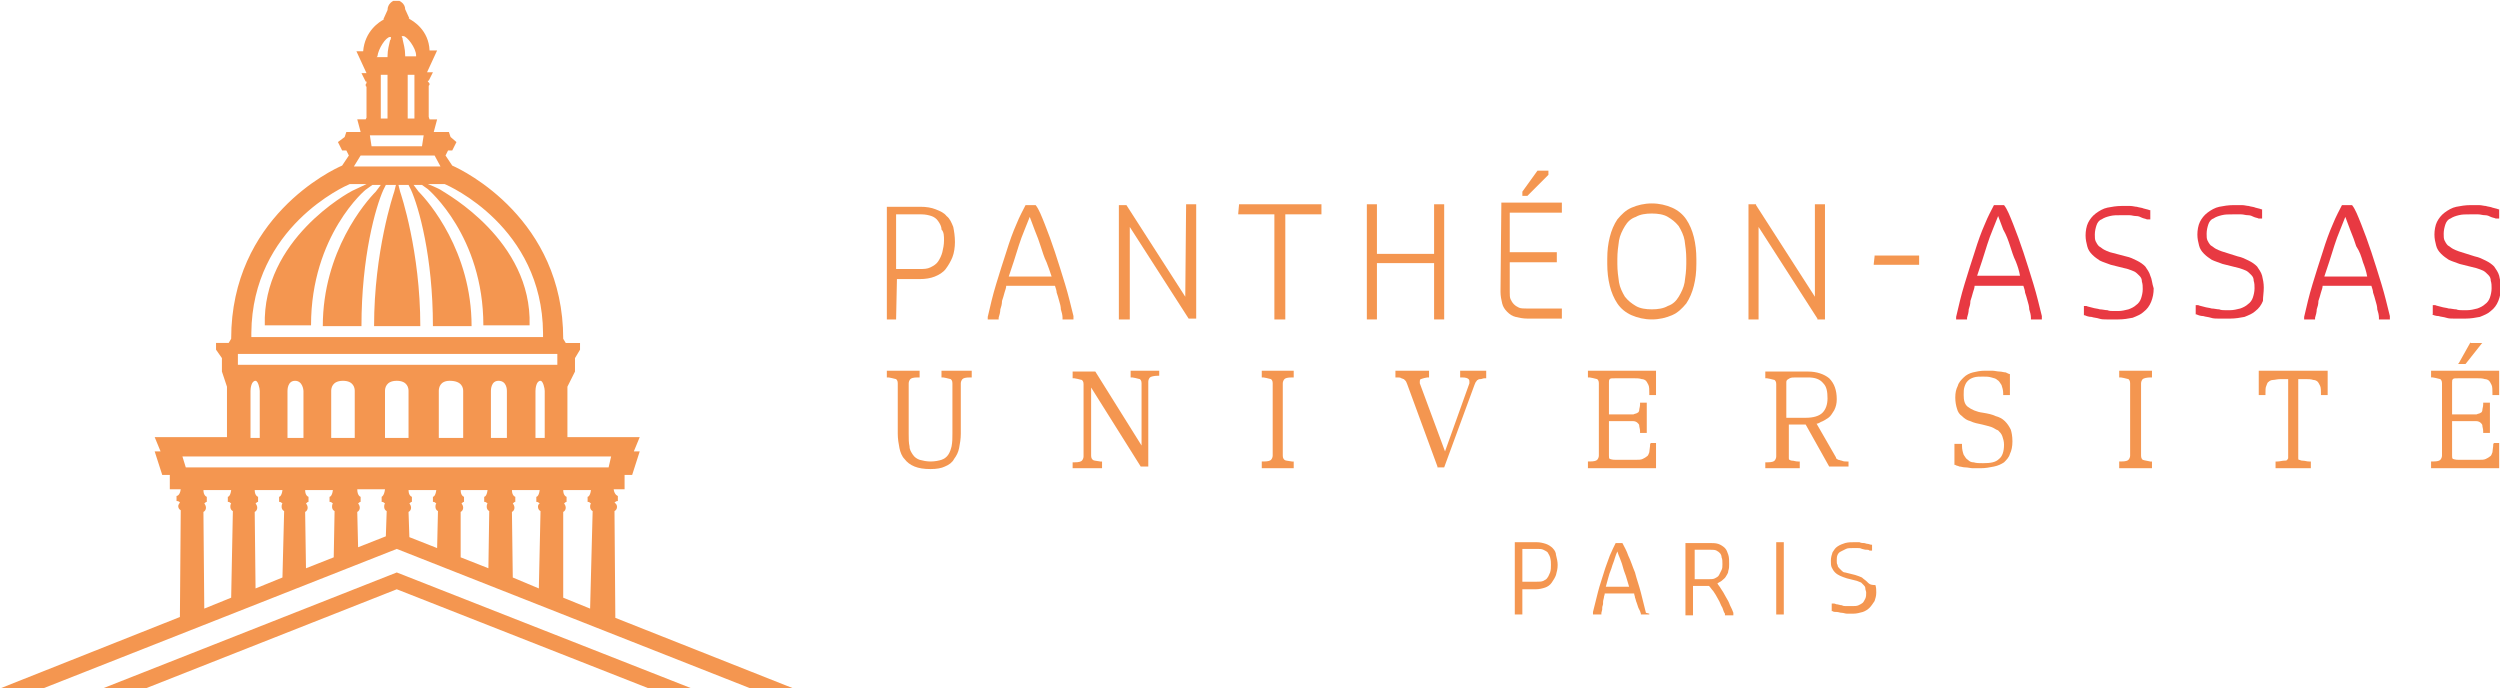 <?xml version="1.0" encoding="utf-8"?>
<!-- Generator: Adobe Illustrator 27.1.0, SVG Export Plug-In . SVG Version: 6.00 Build 0)  -->
<svg version="1.1" id="Calque_1" xmlns="http://www.w3.org/2000/svg" xmlns:xlink="http://www.w3.org/1999/xlink" x="0px" y="0px"
	 viewBox="0 0 297.4 81.9" style="enable-background:new 0 0 297.4 81.9;" xml:space="preserve">
<style type="text/css">
	.st0{fill:#F49650;}
	.st1{fill:#E83942;}
</style>
<path class="st0" d="M106.6,38L106.6,38L106.6,38l0.1-4.8h2.7c0.7,0,1.3-0.1,1.8-0.3c0.5-0.2,1-0.5,1.3-0.9c0.3-0.4,0.6-0.9,0.8-1.4
	c0.2-0.5,0.3-1.2,0.3-1.8c0-0.7-0.1-1.3-0.2-1.8c-0.2-0.5-0.4-1-0.8-1.3c-0.3-0.4-0.8-0.6-1.3-0.8c-0.5-0.2-1.1-0.3-1.8-0.3h-3.9
	h-0.1v0.1v13.5V38h0.1H106.6z M112.3,28.6c0,0.5-0.1,1-0.2,1.4c-0.1,0.4-0.3,0.8-0.5,1.1c-0.2,0.3-0.5,0.5-0.9,0.7
	c-0.4,0.2-0.8,0.2-1.3,0.2h-2.8v-6.5h3c0.5,0,0.9,0.1,1.2,0.2c0.3,0.1,0.6,0.3,0.8,0.6c0.2,0.3,0.4,0.6,0.4,1
	C112.3,27.6,112.3,28.1,112.3,28.6z"/>
<path class="st0" d="M127.7,37.6c-0.3-1.2-0.6-2.5-1-3.8c-0.4-1.3-0.8-2.6-1.2-3.8c-0.4-1.2-0.8-2.3-1.2-3.3c-0.4-1-0.7-1.8-1.1-2.3
	l0,0l0,0h0h-1.2h0l0,0l0,0c-0.3,0.6-0.7,1.3-1.1,2.3c-0.4,0.9-0.8,2-1.2,3.3c-0.4,1.2-0.8,2.5-1.2,3.8c-0.4,1.3-0.7,2.6-1,3.9l0,0.2
	V38h0.1h1.1h0.1l0-0.1l0-0.1c0.1-0.3,0.2-0.7,0.2-1c0.1-0.3,0.2-0.6,0.2-1c0.1-0.3,0.2-0.6,0.3-1c0.1-0.3,0.2-0.6,0.2-0.8h5.8
	c0.1,0.3,0.2,0.6,0.2,0.8c0.1,0.3,0.2,0.6,0.3,1c0.1,0.3,0.2,0.7,0.2,1c0.1,0.3,0.2,0.7,0.2,1l0,0.1l0,0.1h0.1h1.1h0.1l0-0.1
	L127.7,37.6z M125.1,32.9H120c0.2-0.6,0.4-1.2,0.6-1.8c0.2-0.6,0.4-1.3,0.6-1.9c0.2-0.6,0.4-1.2,0.7-1.9c0.2-0.5,0.4-1,0.6-1.5
	c0.2,0.5,0.4,1.1,0.6,1.6c0.3,0.7,0.5,1.3,0.7,1.9c0.2,0.6,0.4,1.3,0.7,1.9C124.7,31.7,124.9,32.3,125.1,32.9z"/>
<path class="st0" d="M141.1,24.3L141.1,24.3L141.1,24.3l-0.1,11l-7-10.9l0,0l0,0h0h-0.8h-0.1v0.1v13.5V38h0.1h1.1h0.1v-0.1V27
	l7,10.9l0,0l0,0h0h0.8h0.1v-0.1V24.4v-0.1h-0.1H141.1z"/>
<path class="st0" d="M147.4,24.3L147.4,24.3L147.4,24.3l-0.1,1.1v0.1h0.1h4.2v12.4V38h0.1h1.1h0.1v-0.1V25.5h4.2h0.1v-0.1v-1v-0.1
	h-0.1H147.4z"/>
<polygon class="st0" points="170.6,37.9 170.6,38 170.6,38 171.7,38 171.8,38 171.8,37.9 171.8,24.4 171.8,24.3 171.7,24.3 
	170.6,24.3 170.6,24.3 170.6,24.4 170.6,30.2 163.8,30.2 163.8,24.4 163.8,24.3 163.8,24.3 162.7,24.3 162.6,24.3 162.6,24.4 
	162.6,37.9 162.6,38 162.7,38 163.8,38 163.8,38 163.8,37.9 163.8,31.3 170.6,31.3 "/>
<path class="st0" d="M178.6,24.3L178.6,24.3L178.6,24.3l-0.1,10.4c0,0.5,0.1,1,0.2,1.4c0.1,0.4,0.3,0.7,0.6,1c0.3,0.3,0.6,0.5,1,0.6
	c0.4,0.1,0.9,0.2,1.4,0.2h4h0.1v-0.1v-1v-0.1h-0.1h-4.1c-0.3,0-0.7,0-0.9-0.1c-0.2-0.1-0.4-0.2-0.6-0.4c-0.2-0.2-0.3-0.4-0.4-0.6
	c-0.1-0.2-0.1-0.5-0.1-0.9v-3.5h5.5h0.1v-0.1v-1v-0.1h-0.1h-5.5v-4.7h6.1h0.1v-0.1v-1v-0.1h-0.1H178.6z"/>
<path class="st0" d="M181.7,23.3L181.7,23.3L181.7,23.3l2.5-2.5l0,0l0,0v0v-0.4v-0.1h-0.1h-1.2h0l0,0l-1.8,2.5l0,0l0,0v0v0.4v0.1
	h0.1H181.7z M184.1,20.7l-2.4,2.5L184.1,20.7L184.1,20.7L184.1,20.7z"/>
<path class="st0" d="M201.8,31.4v-0.6c0-0.9-0.1-1.8-0.3-2.6c-0.2-0.8-0.5-1.5-0.9-2.1c-0.4-0.6-1-1.1-1.7-1.4
	c-0.7-0.3-1.5-0.5-2.4-0.5c-0.9,0-1.7,0.2-2.4,0.5c-0.7,0.3-1.2,0.8-1.7,1.4c-0.4,0.6-0.7,1.3-0.9,2.1c-0.2,0.8-0.3,1.6-0.3,2.6v0.6
	c0,0.9,0.1,1.8,0.3,2.6c0.2,0.8,0.5,1.5,0.9,2.1c0.4,0.6,1,1.1,1.7,1.4c0.7,0.3,1.5,0.5,2.4,0.5c0.9,0,1.7-0.2,2.4-0.5
	c0.7-0.3,1.2-0.8,1.7-1.4c0.4-0.6,0.7-1.3,0.9-2.1C201.7,33.2,201.8,32.4,201.8,31.4z M200.6,31.4c0,0.8-0.1,1.5-0.2,2.2
	c-0.1,0.6-0.4,1.2-0.7,1.7c-0.3,0.5-0.7,0.9-1.3,1.1c-0.5,0.3-1.2,0.4-1.9,0.4c-0.7,0-1.4-0.1-1.9-0.4c-0.5-0.3-0.9-0.6-1.3-1.1
	c-0.3-0.5-0.6-1.1-0.7-1.7c-0.1-0.7-0.2-1.4-0.2-2.2v-0.6c0-0.8,0.1-1.5,0.2-2.2c0.1-0.6,0.4-1.2,0.7-1.7c0.3-0.5,0.7-0.9,1.3-1.1
	c0.5-0.3,1.2-0.4,1.9-0.4c0.7,0,1.4,0.1,1.9,0.4c0.5,0.3,0.9,0.6,1.3,1.1c0.3,0.5,0.6,1.1,0.7,1.7c0.1,0.7,0.2,1.4,0.2,2.2V31.4z"/>
<polygon class="st0" points="216.2,37.9 216.2,38 216.2,38 217.1,38 217.1,38 217.1,37.9 217.1,24.4 217.1,24.3 217.1,24.3 
	216,24.3 215.9,24.3 215.9,24.4 215.9,35.3 208.9,24.4 208.9,24.4 208.9,24.3 208.9,24.3 208,24.3 208,24.3 208,24.4 208,37.9 
	208,38 208,38 209.1,38 209.2,38 209.2,37.9 209.2,27 216.2,37.9 "/>
<path class="st0" d="M223,30.5L223,30.5L223,30.5l-0.1,0.9v0.1h0.1h5.2h0.1v-0.1v-0.9v-0.1h-0.1H223z"/>
<path class="st1" d="M242.9,37.6c-0.3-1.2-0.6-2.5-1-3.8c-0.4-1.3-0.8-2.6-1.2-3.8c-0.4-1.2-0.8-2.3-1.2-3.3c-0.4-1-0.7-1.8-1.1-2.3
	l0,0l0,0h0h-1.2h0l0,0l0,0c-0.3,0.6-0.7,1.3-1.1,2.3c-0.4,0.9-0.8,2-1.2,3.3c-0.4,1.2-0.8,2.5-1.2,3.8c-0.4,1.3-0.7,2.6-1,3.9l0,0.2
	V38h0.1h1.1h0.1l0-0.1l0-0.1c0.1-0.3,0.2-0.7,0.2-1c0.1-0.3,0.2-0.6,0.2-1c0.1-0.3,0.2-0.6,0.3-1c0.1-0.3,0.2-0.6,0.2-0.8h5.8
	c0.1,0.3,0.2,0.6,0.2,0.8c0.1,0.3,0.2,0.6,0.3,1c0.1,0.3,0.2,0.7,0.2,1c0.1,0.3,0.2,0.7,0.2,1l0,0.1l0,0.1h0.1h1.1h0.1l0-0.1
	L242.9,37.6z M239.1,29.2c0.2,0.6,0.4,1.3,0.7,1.9c0.2,0.5,0.4,1.1,0.5,1.7h-5.1c0.2-0.6,0.4-1.2,0.6-1.8c0.2-0.6,0.4-1.3,0.6-1.9
	c0.2-0.6,0.4-1.2,0.7-1.9c0.2-0.5,0.4-1,0.6-1.5c0.2,0.5,0.4,1.1,0.6,1.6C238.7,28,238.9,28.6,239.1,29.2z"/>
<path class="st1" d="M255.8,32.8c-0.1-0.4-0.4-0.8-0.6-1.1c-0.3-0.3-0.6-0.5-1-0.7c-0.4-0.2-0.8-0.4-1.3-0.5L251,30
	c-0.3-0.1-0.5-0.2-0.7-0.3c-0.2-0.1-0.4-0.3-0.6-0.4c-0.2-0.2-0.3-0.4-0.4-0.6c-0.1-0.2-0.1-0.5-0.1-0.8c0-0.4,0.1-0.8,0.2-1.1
	c0.1-0.3,0.3-0.6,0.6-0.7c0.3-0.2,0.6-0.3,1-0.4c0.4-0.1,0.8-0.1,1.3-0.1h0.3c0.2,0,0.4,0,0.7,0c0.3,0,0.5,0.1,0.8,0.1
	c0.3,0,0.5,0.1,0.7,0.2c0.2,0.1,0.4,0.1,0.6,0.2l0.3,0l0.1,0v-0.1v-1v0l0,0l-0.1,0c-0.2-0.1-0.4-0.1-0.7-0.2
	c-0.2-0.1-0.5-0.1-0.8-0.2c-0.2,0-0.5-0.1-0.8-0.1c-0.3,0-0.5,0-0.8,0h-0.2c-0.6,0-1.2,0.1-1.7,0.2c-0.5,0.1-1,0.4-1.4,0.7
	c-0.4,0.3-0.7,0.7-0.9,1.1c-0.2,0.4-0.3,1-0.3,1.5c0,0.5,0.1,0.9,0.2,1.3c0.1,0.4,0.3,0.7,0.6,1c0.3,0.3,0.6,0.5,0.9,0.7
	c0.4,0.2,0.8,0.3,1.3,0.5l2,0.5c0.3,0.1,0.6,0.2,0.8,0.3c0.2,0.1,0.4,0.3,0.6,0.5c0.2,0.2,0.3,0.4,0.3,0.7c0.1,0.3,0.1,0.6,0.1,0.9
	c0,0.4-0.1,0.8-0.2,1.1c-0.1,0.3-0.3,0.6-0.6,0.8c-0.2,0.2-0.6,0.4-0.9,0.5c-0.4,0.1-0.8,0.2-1.2,0.2h-0.6c-0.2,0-0.5,0-0.7-0.1
	c-0.3,0-0.6-0.1-0.9-0.1c-0.3-0.1-0.6-0.1-0.9-0.2c-0.3-0.1-0.5-0.1-0.7-0.2l0,0l0,0l-0.2,0l-0.1,0v0.1v1v0l0,0l0.1,0
	c0.2,0.1,0.5,0.2,0.8,0.2c0.3,0.1,0.6,0.1,0.9,0.2c0.3,0.1,0.6,0.1,0.9,0.1c0.3,0,0.5,0,0.8,0h0.6c0.6,0,1.2-0.1,1.7-0.2
	c0.5-0.2,1-0.4,1.3-0.7c0.4-0.3,0.7-0.7,0.9-1.2c0.2-0.5,0.3-1,0.3-1.6C256,33.7,256,33.2,255.8,32.8z"/>
<path class="st1" d="M269.3,34.2c0-0.5-0.1-1-0.2-1.4c-0.1-0.4-0.4-0.8-0.6-1.1c-0.3-0.3-0.6-0.5-1-0.7c-0.4-0.2-0.8-0.4-1.3-0.5
	l-1.9-0.6c-0.3-0.1-0.5-0.2-0.7-0.3c-0.2-0.1-0.4-0.3-0.6-0.4c-0.2-0.2-0.3-0.4-0.4-0.6c-0.1-0.2-0.1-0.5-0.1-0.8
	c0-0.4,0.1-0.8,0.2-1.1c0.1-0.3,0.3-0.6,0.6-0.7c0.3-0.2,0.6-0.3,1-0.4c0.4-0.1,0.8-0.1,1.3-0.1h0.3c0.2,0,0.4,0,0.7,0
	c0.3,0,0.5,0.1,0.8,0.1c0.3,0,0.5,0.1,0.7,0.2c0.2,0.1,0.4,0.1,0.6,0.2l0.3,0l0.1,0v-0.1v-1v0l0,0l-0.1,0c-0.2-0.1-0.4-0.1-0.7-0.2
	c-0.2-0.1-0.5-0.1-0.8-0.2c-0.2,0-0.5-0.1-0.8-0.1c-0.3,0-0.5,0-0.8,0h-0.2c-0.6,0-1.2,0.1-1.7,0.2c-0.5,0.1-1,0.4-1.4,0.7
	c-0.4,0.3-0.7,0.7-0.9,1.1c-0.2,0.4-0.3,1-0.3,1.5c0,0.5,0.1,0.9,0.2,1.3c0.1,0.4,0.3,0.7,0.6,1c0.3,0.3,0.6,0.5,0.9,0.7
	c0.4,0.2,0.8,0.3,1.3,0.5l2,0.5c0.3,0.1,0.6,0.2,0.8,0.3c0.2,0.1,0.4,0.3,0.6,0.5c0.2,0.2,0.3,0.4,0.3,0.7c0.1,0.3,0.1,0.6,0.1,0.9
	c0,0.4-0.1,0.8-0.2,1.1c-0.1,0.3-0.3,0.6-0.6,0.8c-0.2,0.2-0.6,0.4-0.9,0.5c-0.4,0.1-0.8,0.2-1.2,0.2h-0.6c-0.2,0-0.5,0-0.7-0.1
	c-0.3,0-0.6-0.1-0.9-0.1c-0.3-0.1-0.6-0.1-0.9-0.2c-0.3-0.1-0.5-0.1-0.7-0.2l0,0l0,0l-0.2,0l-0.1,0v0.1v1v0l0,0l0.1,0
	c0.2,0.1,0.5,0.2,0.8,0.2c0.3,0.1,0.6,0.1,0.9,0.2c0.3,0.1,0.6,0.1,0.9,0.1c0.3,0,0.5,0,0.8,0h0.6c0.6,0,1.2-0.1,1.7-0.2
	c0.5-0.2,1-0.4,1.3-0.7c0.4-0.3,0.7-0.7,0.9-1.2C269.2,35.3,269.3,34.8,269.3,34.2z"/>
<path class="st1" d="M284.3,37.6c-0.3-1.2-0.6-2.5-1-3.8c-0.4-1.3-0.8-2.6-1.2-3.8c-0.4-1.2-0.8-2.3-1.2-3.3c-0.4-1-0.7-1.8-1.1-2.3
	l0,0l0,0h0h-1.2h0l0,0l0,0c-0.3,0.6-0.7,1.3-1.1,2.3c-0.4,0.9-0.8,2-1.2,3.3c-0.4,1.2-0.8,2.5-1.2,3.8c-0.4,1.3-0.7,2.6-1,3.9l0,0.2
	V38h0.1h1.1h0.1l0-0.1l0-0.1c0.1-0.3,0.2-0.7,0.2-1c0.1-0.3,0.2-0.6,0.2-1c0.1-0.3,0.2-0.6,0.3-1c0.1-0.3,0.2-0.6,0.2-0.8h5.8
	c0.1,0.3,0.2,0.6,0.2,0.8c0.1,0.3,0.2,0.6,0.3,1c0.1,0.3,0.2,0.7,0.2,1c0.1,0.3,0.2,0.7,0.2,1l0,0.1l0,0.1h0.1h1.1h0.1l0-0.1
	L284.3,37.6z M281.1,31.2c0.2,0.5,0.4,1.1,0.5,1.7h-5.1c0.2-0.6,0.4-1.2,0.6-1.8c0.2-0.6,0.4-1.3,0.6-1.9c0.2-0.6,0.4-1.2,0.7-1.9
	c0.2-0.5,0.4-1,0.6-1.5c0.2,0.5,0.4,1.1,0.6,1.6c0.3,0.7,0.5,1.3,0.7,1.9C280.7,29.9,280.9,30.5,281.1,31.2z M275.2,37.9L275.2,37.9
	L275.2,37.9L275.2,37.9z"/>
<path class="st1" d="M289.3,37.4c0.2,0.1,0.5,0.2,0.8,0.2c0.3,0.1,0.6,0.1,0.9,0.2c0.3,0.1,0.6,0.1,0.9,0.1c0.3,0,0.5,0,0.8,0h0.6
	c0.6,0,1.2-0.1,1.7-0.2c0.5-0.2,1-0.4,1.3-0.7c0.4-0.3,0.7-0.7,0.9-1.2c0.2-0.5,0.3-1,0.3-1.6c0-0.5-0.1-1-0.2-1.4
	c-0.1-0.4-0.4-0.8-0.6-1.1c-0.3-0.3-0.6-0.5-1-0.7c-0.4-0.2-0.8-0.4-1.3-0.5l-1.9-0.6c-0.3-0.1-0.5-0.2-0.7-0.3
	c-0.2-0.1-0.4-0.3-0.6-0.4c-0.2-0.2-0.3-0.4-0.4-0.6c-0.1-0.2-0.1-0.5-0.1-0.8c0-0.4,0.1-0.8,0.2-1.1c0.1-0.3,0.3-0.6,0.6-0.7
	c0.3-0.2,0.6-0.3,1-0.4c0.4-0.1,0.8-0.1,1.3-0.1h0.3c0.2,0,0.4,0,0.7,0c0.3,0,0.5,0.1,0.8,0.1c0.3,0,0.5,0.1,0.7,0.2
	c0.2,0.1,0.4,0.1,0.6,0.2l0.3,0l0.1,0v-0.1v-1v0l0,0l-0.1,0c-0.2-0.1-0.4-0.1-0.7-0.2c-0.2-0.1-0.5-0.1-0.8-0.2
	c-0.2,0-0.5-0.1-0.8-0.1c-0.3,0-0.5,0-0.8,0h-0.2c-0.6,0-1.2,0.1-1.7,0.2c-0.5,0.1-1,0.4-1.4,0.7c-0.4,0.3-0.7,0.7-0.9,1.1
	c-0.2,0.4-0.3,1-0.3,1.5c0,0.5,0.1,0.9,0.2,1.3c0.1,0.4,0.3,0.7,0.6,1c0.3,0.3,0.6,0.5,0.9,0.7c0.4,0.2,0.8,0.3,1.3,0.5l2,0.5
	c0.3,0.1,0.6,0.2,0.8,0.3c0.2,0.1,0.4,0.3,0.6,0.5c0.2,0.2,0.3,0.4,0.3,0.7c0.1,0.3,0.1,0.6,0.1,0.9c0,0.4-0.1,0.8-0.2,1.1
	c-0.1,0.3-0.3,0.6-0.6,0.8c-0.2,0.2-0.6,0.4-0.9,0.5c-0.4,0.1-0.8,0.2-1.2,0.2h-0.6c-0.2,0-0.5,0-0.7-0.1c-0.3,0-0.6-0.1-0.9-0.1
	c-0.3-0.1-0.6-0.1-0.9-0.2c-0.3-0.1-0.5-0.1-0.7-0.2l0,0l0,0l-0.2,0l-0.1,0v0.1v1v0L289.3,37.4L289.3,37.4z"/>
<path class="st0" d="M184.7,65.2c-0.2-0.2-0.5-0.4-0.8-0.5c-0.3-0.1-0.7-0.2-1.1-0.2h-2.5h-0.1v0.1v8.4v0.1h0.1h0.7h0.1v-0.1v-2.9
	h1.6c0.4,0,0.8-0.1,1.1-0.2c0.3-0.1,0.6-0.3,0.8-0.6c0.2-0.3,0.4-0.6,0.5-0.9c0.1-0.4,0.2-0.7,0.2-1.2c0-0.4-0.1-0.8-0.2-1.2
	C185.1,65.8,185,65.5,184.7,65.2z M184.5,67.2c0,0.3,0,0.6-0.1,0.9c-0.1,0.2-0.2,0.5-0.3,0.6c-0.1,0.2-0.3,0.3-0.5,0.4
	c-0.2,0.1-0.5,0.1-0.8,0.1h-1.7v-3.9h1.8c0.3,0,0.5,0,0.7,0.1c0.2,0.1,0.4,0.2,0.5,0.3c0.1,0.2,0.2,0.3,0.3,0.6
	C184.5,66.7,184.5,66.9,184.5,67.2z"/>
<path class="st0" d="M195.8,72.9c-0.2-0.8-0.4-1.6-0.6-2.4c-0.2-0.8-0.5-1.6-0.7-2.4c-0.3-0.7-0.5-1.4-0.8-2
	c-0.2-0.6-0.5-1.1-0.7-1.5l0,0l0,0h0h-0.8h0l0,0l0,0c-0.2,0.4-0.4,0.8-0.7,1.5c-0.2,0.6-0.5,1.3-0.7,2c-0.2,0.7-0.5,1.5-0.7,2.3
	c-0.2,0.8-0.4,1.6-0.6,2.4l0,0.2v0.1h0.1h0.8h0.1l0-0.1l0-0.1l0.1-0.4l0-0.2c0-0.2,0.1-0.3,0.1-0.5l0-0.1l0-0.1
	c0-0.2,0.1-0.4,0.1-0.5c0-0.2,0.1-0.3,0.1-0.5h3.5c0,0.2,0.1,0.3,0.1,0.5c0.1,0.2,0.1,0.4,0.2,0.6l0.2,0.6l0.1,0.2l0.1,0.2l0.1,0.3
	l0,0.1h0.1h0.8h0.1l0-0.1L195.8,72.9z M191,69.9c0.1-0.4,0.2-0.7,0.3-1.1c0.1-0.4,0.2-0.7,0.4-1.2c0.1-0.4,0.3-0.8,0.4-1.2
	c0.1-0.3,0.2-0.6,0.3-0.8c0.1,0.3,0.2,0.6,0.3,0.8c0.2,0.5,0.3,0.8,0.4,1.2c0.1,0.4,0.3,0.8,0.4,1.2c0.1,0.3,0.2,0.7,0.3,1H191z"/>
<path class="st0" d="M205.8,72c-0.1-0.3-0.3-0.7-0.5-1c-0.2-0.4-0.4-0.7-0.6-1c-0.1-0.2-0.3-0.4-0.4-0.6c0.2-0.1,0.3-0.2,0.5-0.3
	c0.2-0.2,0.4-0.3,0.5-0.5c0.1-0.2,0.3-0.4,0.3-0.7c0.1-0.3,0.1-0.5,0.1-0.8c0-0.4,0-0.8-0.1-1.1c-0.1-0.3-0.2-0.6-0.4-0.8
	c-0.2-0.2-0.5-0.4-0.8-0.5c-0.3-0.1-0.7-0.1-1.1-0.1h-2.7h-0.1v0.1v8.4v0.1h0.1h0.7h0.1v-0.1v-3.4h1.9c0.2,0.2,0.3,0.4,0.5,0.6
	c0.2,0.3,0.4,0.6,0.6,1c0.2,0.3,0.3,0.7,0.5,1c0.1,0.3,0.2,0.6,0.3,0.7l0,0.1l0,0.1h0.1h0.8h0.1v-0.1v-0.2l0,0
	C206.1,72.6,206,72.4,205.8,72z M204.5,68.4c-0.1,0.2-0.3,0.3-0.5,0.4c-0.2,0.1-0.4,0.1-0.7,0.1h-1.7v-3.5h1.9c0.3,0,0.5,0,0.7,0.1
	c0.2,0.1,0.3,0.2,0.4,0.3c0.1,0.1,0.2,0.3,0.2,0.5c0.1,0.2,0.1,0.5,0.1,0.8c0,0.3,0,0.5-0.1,0.7C204.7,68,204.6,68.2,204.5,68.4z"/>
<polygon class="st0" points="211.4,64.5 211.3,64.5 211.3,64.6 211.3,73.1 211.3,73.1 211.4,73.1 212.1,73.1 212.2,73.1 212.2,73.1 
	212.2,64.6 212.2,64.5 212.1,64.5 "/>
<path class="st0" d="M222.1,69.2c-0.2-0.2-0.4-0.3-0.6-0.5c-0.2-0.1-0.5-0.2-0.8-0.3l-1.2-0.3c-0.2,0-0.3-0.1-0.4-0.2
	c-0.1-0.1-0.2-0.2-0.3-0.3c-0.1-0.1-0.2-0.2-0.2-0.4c-0.1-0.1-0.1-0.3-0.1-0.5c0-0.2,0-0.5,0.1-0.7c0.1-0.2,0.2-0.3,0.4-0.4
	c0.2-0.1,0.4-0.2,0.6-0.3c0.2-0.1,0.5-0.1,0.8-0.1h0.2c0.1,0,0.3,0,0.4,0c0.2,0,0.3,0,0.5,0.1c0.1,0,0.3,0.1,0.5,0.1l0.1,0
	c0.1,0,0.2,0,0.3,0.1l0,0l0,0l0.2,0l0.1,0v-0.1v-0.6v0l0,0l-0.1,0c-0.1,0-0.3-0.1-0.4-0.1c-0.2,0-0.3-0.1-0.5-0.1
	c-0.1,0-0.3,0-0.5-0.1c-0.2,0-0.3,0-0.5,0h-0.1c-0.4,0-0.7,0-1.1,0.1c-0.3,0.1-0.6,0.2-0.9,0.4c-0.3,0.2-0.4,0.4-0.6,0.7
	c-0.1,0.3-0.2,0.6-0.2,1c0,0.3,0,0.6,0.1,0.8c0.1,0.2,0.2,0.4,0.4,0.6c0.2,0.2,0.4,0.3,0.6,0.4c0.2,0.1,0.5,0.2,0.8,0.3l1.2,0.3
	c0.2,0.1,0.3,0.1,0.5,0.2c0.1,0.1,0.2,0.2,0.3,0.3c0.1,0.1,0.2,0.2,0.2,0.4c0,0.2,0.1,0.3,0.1,0.5c0,0.2,0,0.5-0.1,0.7
	c-0.1,0.2-0.2,0.4-0.3,0.5c-0.1,0.1-0.3,0.2-0.5,0.3c-0.2,0.1-0.5,0.1-0.7,0.1h-0.4c-0.1,0-0.3,0-0.4,0c-0.2,0-0.3,0-0.5-0.1
	c-0.2,0-0.4-0.1-0.5-0.1c-0.2,0-0.3-0.1-0.4-0.1l0,0l0,0l-0.2,0l-0.1,0V72v0.7v0l0,0l0.1,0c0.1,0.1,0.3,0.1,0.5,0.1
	c0.2,0,0.4,0.1,0.6,0.1c0.2,0,0.4,0.1,0.6,0.1c0.2,0,0.4,0,0.5,0h0.3c0.4,0,0.7-0.1,1.1-0.2c0.3-0.1,0.6-0.3,0.8-0.5
	c0.2-0.2,0.4-0.5,0.6-0.8c0.1-0.3,0.2-0.6,0.2-1c0-0.3,0-0.6-0.1-0.9C222.4,69.6,222.3,69.4,222.1,69.2z"/>
<path class="st0" d="M115.4,44.1c-0.1,0-0.1,0-0.3,0c-0.1,0-0.3,0-0.4,0l-0.5,0c-0.2,0-0.3,0-0.4,0c-0.1,0-0.3,0-0.4,0l-0.5,0
	c-0.2,0-0.3,0-0.4,0c-0.1,0-0.2,0-0.3,0h-0.1h-0.1v0.1v0.6v0.1l0.1,0l0.1,0c0.6,0.1,0.8,0.2,0.9,0.2c0.1,0.1,0.2,0.2,0.2,0.5v6
	c0,0.5,0,1-0.1,1.5c-0.1,0.4-0.2,0.7-0.4,1c-0.2,0.3-0.5,0.5-0.8,0.6c-0.3,0.1-0.8,0.2-1.3,0.2c-0.5,0-0.9-0.1-1.3-0.2
	c-0.3-0.1-0.6-0.3-0.8-0.6c-0.2-0.3-0.4-0.6-0.4-1c-0.1-0.4-0.1-0.9-0.1-1.5v-6c0-0.2,0.1-0.4,0.2-0.5c0.1-0.1,0.3-0.2,0.9-0.2
	l0.1,0l0.1,0v-0.1v-0.6v-0.1h-0.1h-0.1c-0.1,0-0.2,0-0.3,0c-0.1,0-0.3,0-0.5,0l-0.5,0c-0.2,0-0.3,0-0.4,0c-0.1,0-0.3,0-0.5,0l-0.5,0
	c-0.2,0-0.3,0-0.5,0c-0.1,0-0.2,0-0.3,0h-0.1h-0.1v0.1v0.6v0.1l0.1,0l0.1,0c0.6,0.1,0.8,0.2,0.9,0.2c0.1,0.1,0.2,0.2,0.2,0.5v6
	c0,0.6,0.1,1.2,0.2,1.7c0.1,0.5,0.3,1,0.6,1.3c0.3,0.4,0.7,0.7,1.2,0.9c0.5,0.2,1.1,0.3,1.9,0.3c0.7,0,1.3-0.1,1.7-0.3
	c0.5-0.2,0.9-0.5,1.1-0.9c0.3-0.4,0.5-0.8,0.6-1.3c0.1-0.5,0.2-1.1,0.2-1.7v-6c0-0.2,0.1-0.4,0.2-0.5c0.1-0.1,0.3-0.2,0.9-0.2l0.1,0
	l0.1,0v-0.1v-0.6v-0.1H115.4L115.4,44.1z"/>
<path class="st0" d="M137.9,44.1c-0.1,0-0.2,0-0.3,0c-0.1,0-0.3,0-0.4,0l-0.5,0c-0.2,0-0.3,0-0.4,0c-0.1,0-0.3,0-0.4,0l-0.5,0
	c-0.2,0-0.3,0-0.4,0c-0.1,0-0.2,0-0.3,0h-0.1h-0.1v0.1v0.6v0.1l0.1,0l0.1,0c0.6,0.1,0.8,0.2,0.9,0.2c0.1,0.1,0.2,0.2,0.2,0.5V53
	l-5.5-8.8l0,0l0,0h0h-0.1c0,0-0.1,0-0.2,0l-0.7,0c-0.1,0-0.2,0-0.3,0c-0.1,0-0.2,0-0.3,0l-0.4,0c-0.1,0-0.2,0-0.3,0
	c-0.1,0-0.2,0-0.2,0h-0.1h-0.1v0.1v0.6v0.1l0.1,0l0.1,0c0.6,0.1,0.8,0.2,0.9,0.2c0.1,0.1,0.2,0.2,0.2,0.5v8.6c0,0.2-0.1,0.4-0.2,0.5
	c-0.1,0.1-0.3,0.2-0.9,0.2l-0.1,0l-0.1,0V55v0.6v0.1h0.1h0.1c0,0,0.1,0,0.2,0l0,0l0.1,0l0.1,0c0.1,0,0.1,0,0.2,0l0.5,0
	c0.2,0,0.3,0,0.4,0c0.1,0,0.2,0,0.4,0l0.5,0c0.1,0,0.2,0,0.3,0l0.1,0c0.1,0,0.2,0,0.3,0h0.1h0.1v-0.1V55v-0.1l-0.1,0l-0.1,0
	c-0.6-0.1-0.8-0.1-0.9-0.2c-0.1-0.1-0.2-0.2-0.2-0.5v-8.1l5.9,9.4l0,0l0,0h0h0.8h0.1v-0.1v-10c0-0.2,0.1-0.4,0.2-0.5
	c0.1-0.1,0.5-0.2,0.9-0.2l0.1,0l0.1,0v-0.1v-0.6v-0.1H137.9L137.9,44.1z"/>
<path class="st0" d="M153.9,44.1c-0.1,0-0.2,0-0.3,0c-0.1,0-0.3,0-0.5,0l-0.5,0c-0.2,0-0.3,0-0.5,0c-0.1,0-0.3,0-0.5,0l-0.5,0
	c-0.2,0-0.3,0-0.5,0c-0.1,0-0.2,0-0.3,0h-0.1h-0.1v0.1v0.6v0.1l0.1,0l0.1,0c0.6,0.1,0.8,0.2,0.9,0.2c0.1,0.1,0.2,0.2,0.2,0.5v8.6
	c0,0.2-0.1,0.4-0.2,0.5c-0.1,0.1-0.3,0.2-0.9,0.2l-0.1,0l-0.1,0V55v0.6v0.1h0.1h0.1c0.1,0,0.2,0,0.3,0l0.1,0c0.1,0,0.2,0,0.4,0
	l0.5,0c0.2,0,0.3,0,0.5,0c0.1,0,0.3,0,0.4,0l0.5,0c0.1,0,0.1,0,0.2,0l0.1,0l0.1,0c0.1,0,0.2,0,0.3,0h0.1h0.1v-0.1V55v-0.1l-0.1,0
	l-0.1,0c-0.6-0.1-0.8-0.1-0.9-0.2c-0.1-0.1-0.2-0.2-0.2-0.5v-8.6c0-0.2,0.1-0.4,0.2-0.5c0.1-0.1,0.3-0.2,0.9-0.2l0.1,0l0.1,0v-0.1
	v-0.6v-0.1H153.9L153.9,44.1z"/>
<path class="st0" d="M176.8,44.1c-0.1,0-0.1,0-0.3,0c-0.1,0-0.2,0-0.4,0l-0.4,0c-0.1,0-0.3,0-0.4,0c-0.1,0-0.3,0-0.4,0l-0.4,0
	c-0.1,0-0.3,0-0.4,0c-0.1,0-0.2,0-0.2,0h-0.1h-0.1v0.1v0.6v0.1l0.1,0l0.1,0c0.5,0,0.7,0.1,0.8,0.2c0.1,0.1,0.1,0.2,0.1,0.3
	c0,0.1,0,0.1,0,0.1c0,0,0,0.1,0,0.1l-2.9,8.1l-3-8.1c0,0,0-0.1,0-0.1c0,0,0-0.1,0-0.1c0-0.1,0-0.2,0.1-0.3c0.1,0,0.2-0.1,0.8-0.2
	l0.1,0l0.1,0v-0.1v-0.6v-0.1h-0.1h-0.1c-0.1,0-0.1,0-0.3,0c-0.1,0-0.3,0-0.4,0l-0.5,0c-0.2,0-0.3,0-0.5,0c-0.2,0-0.3,0-0.5,0l-0.5,0
	c-0.2,0-0.3,0-0.4,0c-0.1,0-0.2,0-0.3,0h-0.1H166v0.1v0.6v0.1l0.1,0l0.1,0c0.2,0,0.4,0,0.5,0.1c0.1,0,0.2,0.1,0.3,0.1
	c0.1,0.1,0.1,0.1,0.2,0.2c0.1,0.1,0.1,0.2,0.2,0.4l3.6,9.8l0,0.1l0,0h0h0.8h0l0,0l3.6-9.8c0.1-0.2,0.1-0.3,0.2-0.4
	c0.1-0.1,0.1-0.2,0.2-0.2c0.1-0.1,0.2-0.1,0.3-0.1c0.2,0,0.3-0.1,0.5-0.1l0.1,0l0.1,0v-0.1v-0.6v-0.1H176.8L176.8,44.1z"/>
<path class="st0" d="M196.4,52.7L196.4,52.7L196.4,52.7l-0.1,0.1c0,0.4-0.1,0.8-0.1,1l0,0v0c-0.1,0.2-0.1,0.4-0.3,0.5
	c-0.1,0.1-0.3,0.2-0.5,0.3c-0.2,0.1-0.5,0.1-0.9,0.1h-2.3c-0.5,0-0.6-0.1-0.7-0.1c-0.1-0.1-0.1-0.2-0.1-0.4v-4.1h2
	c0.3,0,0.6,0,0.9,0c0.2,0,0.4,0.1,0.5,0.2c0.1,0.1,0.2,0.2,0.2,0.3c0,0.2,0.1,0.4,0.1,0.7l0,0.1l0,0.1h0.1h0.6h0.1v-0.1v-0.1
	c0,0,0-0.1,0-0.3l0-0.2c0-0.1,0-0.2,0-0.3l0-0.1l0-0.1c0-0.1,0-0.2,0-0.2c0-0.2,0-0.3,0-0.4c0-0.1,0-0.3,0-0.4l0-0.2l0-0.1l0-0.1
	c0-0.1,0-0.2,0-0.3l0-0.2c0-0.1,0-0.2,0-0.3V48v-0.1h-0.1h-0.6h-0.1l0,0.1l0,0.1c0,0.3-0.1,0.5-0.1,0.7c0,0.1-0.1,0.3-0.2,0.3
	c-0.1,0.1-0.3,0.1-0.5,0.2c-0.2,0-0.5,0-0.9,0h-2v-3.8c0-0.2,0-0.3,0.1-0.4c0.1-0.1,0.2-0.1,0.7-0.1h2.2c0.3,0,0.6,0,0.9,0.1
	c0.2,0,0.4,0.1,0.5,0.2c0.1,0.1,0.2,0.3,0.3,0.5c0.1,0.2,0.1,0.6,0.1,1l0,0.1l0,0.1h0.1h0.6h0.1v-0.1v-2.7v-0.1h-0.1h-0.1
	c-0.1,0-0.3,0-0.6,0c-0.3,0-0.6,0-0.9,0l-1,0c-0.4,0-0.7,0-0.9,0c-0.3,0-0.6,0-1.1,0l-1.3,0c-0.4,0-0.8,0-1.2,0c-0.4,0-0.6,0-0.7,0
	H189h-0.1v0.1v0.6v0.1l0.1,0l0.1,0c0.6,0.1,0.8,0.2,0.9,0.2c0.1,0.1,0.2,0.2,0.2,0.5v8.6c0,0.2-0.1,0.4-0.2,0.5
	c-0.1,0.1-0.3,0.2-0.9,0.2l-0.1,0l-0.1,0V55v0.6v0.1h0.1h0.1c0.1,0,0.2,0,0.3,0l0.3,0l0.4,0l0.3,0c0.2,0,0.3,0,0.5,0l1.3,0
	c0.4,0,0.8,0,1.1,0c0.3,0,0.6,0,0.9,0l1,0c0.1,0,0.3,0,0.4,0l0.3,0l0.3,0c0.3,0,0.5,0,0.6,0h0.1h0.1v-0.1v-2.8v-0.1H197H196.4z"/>
<path class="st0" d="M214.8,50.5l2.8,5l0,0l0,0h0h0.1c0,0,0.1,0,0.1,0l0.1,0l0.1,0c0.1,0,0.1,0,0.2,0l0.3,0c0.1,0,0.2,0,0.2,0
	c0.1,0,0.1,0,0.3,0l0.3,0c0,0,0.1,0,0.1,0l0.1,0l0.1,0c0.1,0,0.1,0,0.1,0h0.1h0.1v-0.1V55v-0.1l-0.1,0l-0.1,0c-0.2,0-0.4,0-0.6-0.1
	c-0.1,0-0.3-0.1-0.4-0.1c-0.1,0-0.1-0.1-0.2-0.1c0,0-0.1-0.1-0.1-0.2l-2.3-4c0.2,0,0.3-0.1,0.5-0.2c0.3-0.1,0.6-0.3,0.9-0.5
	c0.3-0.2,0.5-0.6,0.7-0.9c0.2-0.4,0.3-0.8,0.3-1.3c0-1.1-0.3-1.9-0.9-2.5c-0.6-0.5-1.5-0.8-2.5-0.8c-0.2,0-0.4,0-0.6,0
	c-0.3,0-0.6,0-0.9,0l-1,0c-0.3,0-0.6,0-0.9,0c-0.1,0-0.3,0-0.4,0l-0.5,0c-0.2,0-0.3,0-0.5,0c-0.1,0-0.2,0-0.3,0H210H210v0.1v0.6v0.1
	l0.1,0l0.1,0c0.6,0.1,0.8,0.2,0.9,0.2c0.1,0.1,0.2,0.2,0.2,0.5v8.6c0,0.2-0.1,0.4-0.2,0.5c-0.1,0.1-0.3,0.2-0.9,0.2l-0.1,0l-0.1,0
	V55v0.6v0.1h0.1h0.1c0.1,0,0.2,0,0.3,0l0.1,0c0.1,0,0.2,0,0.4,0l0.6,0c0.2,0,0.3,0,0.5,0c0.1,0,0.3,0,0.5,0l0.5,0c0.1,0,0.2,0,0.3,0
	l0.2,0c0.1,0,0.2,0,0.3,0h0.1h0.1v-0.1V55v-0.1l-0.1,0l-0.1,0c-0.3,0-0.5-0.1-0.7-0.1c-0.2,0-0.3-0.1-0.3-0.1
	c-0.1,0-0.1-0.1-0.1-0.2c0-0.1,0-0.2,0-0.3v-3.7H214.8z M212.5,49.7v-4.2c0-0.1,0-0.2,0.1-0.3c0,0,0.1-0.1,0.3-0.2
	c0.2-0.1,0.4-0.1,0.8-0.1c0.3,0,0.8,0,1.4,0c0.8,0,1.4,0.2,1.8,0.7c0.4,0.4,0.5,1,0.5,1.8c0,0.7-0.2,1.3-0.6,1.7
	c-0.4,0.4-1.1,0.6-2,0.6H212.5z"/>
<path class="st0" d="M238.5,50.1c-0.3-0.3-0.7-0.5-1.1-0.6c-0.4-0.2-0.9-0.3-1.5-0.4c-0.8-0.1-1.4-0.4-1.8-0.7
	c-0.4-0.3-0.5-0.8-0.5-1.4c0-0.4,0-0.7,0.1-1c0.1-0.3,0.2-0.5,0.4-0.7c0.2-0.2,0.4-0.3,0.7-0.4c0.3-0.1,0.7-0.1,1.1-0.1
	c0.3,0,0.7,0,1,0.1c0.3,0.1,0.5,0.1,0.7,0.3c0.2,0.1,0.3,0.3,0.5,0.6c0.1,0.3,0.2,0.6,0.2,1l0,0.1l0,0.1h0.1h0.6h0.1v-0.1v-2.4v0
	l0,0l0,0c-0.1,0-0.3-0.1-0.5-0.2c-0.2,0-0.5-0.1-0.7-0.1c-0.3,0-0.6-0.1-0.9-0.1c-0.3,0-0.6,0-0.9,0c-0.5,0-1,0.1-1.4,0.2
	c-0.4,0.1-0.8,0.3-1.1,0.6c-0.3,0.3-0.6,0.6-0.7,1c-0.2,0.4-0.3,0.8-0.3,1.4c0,0.5,0.1,1,0.2,1.3c0.1,0.4,0.3,0.7,0.6,0.9
	c0.3,0.3,0.6,0.5,1,0.6c0.4,0.2,0.9,0.3,1.4,0.4c0.4,0.1,0.8,0.2,1.1,0.3c0.3,0.1,0.5,0.3,0.8,0.4c0.2,0.2,0.4,0.4,0.5,0.7
	c0.1,0.3,0.2,0.6,0.2,1c0,0.8-0.2,1.4-0.6,1.7c-0.4,0.4-1,0.5-1.9,0.5c-0.4,0-0.8,0-1.1-0.1c-0.3,0-0.5-0.1-0.7-0.3
	c-0.2-0.1-0.3-0.3-0.5-0.6c-0.1-0.3-0.2-0.6-0.2-1.1l0-0.1l0-0.1h-0.1h-0.7h-0.1v0.1v2.4v0l0,0l0.1,0c0.1,0.1,0.3,0.1,0.5,0.2
	c0.2,0,0.4,0.1,0.7,0.1c0.3,0,0.6,0.1,0.9,0.1c0.3,0,0.6,0,0.9,0c0.6,0,1.1-0.1,1.6-0.2c0.5-0.1,0.9-0.3,1.2-0.5
	c0.3-0.3,0.6-0.6,0.7-1c0.2-0.4,0.3-0.9,0.3-1.5c0-0.6-0.1-1.1-0.2-1.4C239,50.7,238.8,50.4,238.5,50.1z"/>
<path class="st0" d="M255.9,44.1c-0.1,0-0.2,0-0.3,0c-0.1,0-0.3,0-0.5,0l-0.5,0c-0.2,0-0.3,0-0.5,0c-0.1,0-0.3,0-0.5,0l-0.5,0
	c-0.2,0-0.3,0-0.5,0c-0.1,0-0.2,0-0.3,0h-0.1h-0.1v0.1v0.6v0.1l0.1,0l0.1,0c0.6,0.1,0.8,0.2,0.9,0.2c0.1,0.1,0.2,0.2,0.2,0.5v8.6
	c0,0.2-0.1,0.4-0.2,0.5c-0.1,0.1-0.3,0.2-0.9,0.2l-0.1,0l-0.1,0V55v0.6v0.1h0.1h0.1c0.1,0,0.2,0,0.3,0l0.1,0c0.1,0,0.2,0,0.4,0
	l0.5,0c0.2,0,0.3,0,0.5,0s0.3,0,0.5,0l0.5,0c0.1,0,0.1,0,0.2,0l0.1,0l0.1,0c0.1,0,0.2,0,0.3,0h0.1h0.1v-0.1V55v-0.1l-0.1,0l-0.1,0
	c-0.6-0.1-0.9-0.2-0.9-0.2c-0.1-0.1-0.2-0.2-0.2-0.5v-8.6c0-0.2,0.1-0.4,0.2-0.5c0.1-0.1,0.5-0.2,0.9-0.2l0.1,0l0.1,0v-0.1v-0.6
	v-0.1H255.9L255.9,44.1z"/>
<path class="st0" d="M276.5,44.1c-0.1,0-0.3,0-0.6,0c-0.3,0-0.7,0-1,0l-1.2,0c-0.4,0-0.7,0-1,0c-0.3,0-0.6,0-1,0l-1.2,0
	c-0.4,0-0.7,0-1,0c-0.3,0-0.5,0-0.6,0h-0.1h-0.1v0.1v2.7V47h0.1h0.6h0.1l0-0.1l0-0.1c0-0.4,0-0.7,0.1-0.9c0.1-0.2,0.1-0.4,0.3-0.5
	c0.1-0.1,0.3-0.2,0.5-0.2c0.2,0,0.5-0.1,0.9-0.1h0.9v9.1c0,0.1,0,0.2,0,0.3c0,0.1-0.1,0.1-0.1,0.2c-0.1,0.1-0.2,0.1-0.4,0.1
	c-0.2,0-0.5,0.1-0.8,0.1l-0.1,0l-0.1,0V55v0.6v0.1h0.1h0.1c0.1,0,0.2,0,0.3,0l0.2,0l0.1,0c0.1,0,0.1,0,0.2,0l0.6,0
	c0.2,0,0.4,0,0.5,0c0.1,0,0.3,0,0.5,0l0.6,0c0.1,0,0.1,0,0.2,0l0.1,0l0.2,0c0.2,0,0.3,0,0.3,0h0.1h0.1v-0.1V55v-0.1l-0.1,0l-0.1,0
	c-0.3,0-0.5-0.1-0.8-0.1c-0.2,0-0.3-0.1-0.4-0.1c-0.1,0-0.1-0.1-0.1-0.2c0-0.1,0-0.2,0-0.3v-9.1h0.9c0.3,0,0.6,0,0.9,0.1
	c0.2,0,0.4,0.1,0.5,0.2c0.1,0.1,0.2,0.3,0.3,0.5c0.1,0.2,0.1,0.6,0.1,0.9l0,0.1l0,0.1h0.1h0.6h0.1v-0.1v-2.7v-0.1H276.5L276.5,44.1z
	"/>
<path class="st0" d="M293.9,40.7L293.9,40.7l-1.4,2.5l-0.1,0.1h0.1h0.8h0l0,0l1.9-2.4l0.1-0.1h-0.1H293.9L293.9,40.7z"/>
<path class="st0" d="M296.7,52.7L296.7,52.7L296.7,52.7l-0.1,0.1c0,0.4-0.1,0.8-0.1,1c-0.1,0.2-0.1,0.4-0.3,0.5
	c-0.1,0.1-0.3,0.2-0.5,0.3c-0.2,0.1-0.5,0.1-0.9,0.1h-2.3c-0.5,0-0.6-0.1-0.7-0.1c-0.1-0.1-0.1-0.2-0.1-0.4v-4.1h2
	c0.3,0,0.6,0,0.9,0c0.2,0,0.4,0.1,0.5,0.2c0.1,0.1,0.2,0.2,0.2,0.3c0,0.2,0.1,0.4,0.1,0.7l0,0.1l0,0.1h0.1h0.6h0.1v-0.1v-0.1
	c0,0,0-0.1,0-0.3l0-0.2c0-0.1,0-0.2,0-0.3l0-0.1l0-0.1c0-0.1,0-0.2,0-0.2c0-0.2,0-0.3,0-0.4c0-0.1,0-0.3,0-0.4l0-0.2l0-0.1l0-0.1
	c0-0.1,0-0.2,0-0.3l0-0.2c0-0.1,0-0.2,0-0.3V48v-0.1h-0.1h-0.6h-0.1l0,0.1l0,0.1c0,0.3-0.1,0.5-0.1,0.7c0,0.1-0.1,0.3-0.2,0.3
	c-0.1,0.1-0.3,0.1-0.5,0.2c-0.2,0-0.5,0-0.9,0h-2v-3.8c0-0.2,0-0.3,0.1-0.4c0.1-0.1,0.2-0.1,0.7-0.1h2.2c0.3,0,0.6,0,0.9,0.1
	c0.2,0,0.4,0.1,0.5,0.2c0.1,0.1,0.2,0.3,0.3,0.5c0.1,0.2,0.1,0.6,0.1,1l0,0.1l0,0.1h0.1h0.6h0.1v-0.1v-2.7v-0.1h-0.1h-0.1
	c-0.1,0-0.3,0-0.6,0c-0.3,0-0.6,0-0.9,0l-1,0c-0.4,0-0.7,0-0.9,0c-0.3,0-0.6,0-1.1,0l-1.3,0c-0.4,0-0.8,0-1.2,0c-0.4,0-0.6,0-0.7,0
	h-0.1h-0.1v0.1v0.6v0.1l0.1,0l0.1,0c0.6,0.1,0.8,0.2,0.9,0.2c0.1,0.1,0.2,0.2,0.2,0.5v8.6c0,0.2-0.1,0.4-0.2,0.5
	c-0.1,0.1-0.3,0.2-0.9,0.2l-0.1,0l-0.1,0V55v0.6v0.1h0.1h0.1c0.1,0,0.2,0,0.3,0l0.3,0l0.4,0l0.3,0c0.2,0,0.3,0,0.5,0l1.3,0
	c0.4,0,0.8,0,1.1,0c0.3,0,0.6,0,0.9,0l1,0c0.1,0,0.3,0,0.4,0l0.3,0l0.3,0c0.3,0,0.5,0,0.6,0h0.1h0.1v-0.1v-2.8v-0.1h-0.1H296.7z"/>
<polygon class="st0" points="12.2,81.9 17.3,81.9 47.2,70.1 77.2,81.9 82.3,81.9 47.2,68.1 "/>
<path class="st0" d="M73.2,73.5l-0.1-12.7c0.2-0.1,0.3-0.3,0.3-0.5c0-0.2-0.1-0.4-0.3-0.5c0.1-0.1,0.2-0.2,0.4-0.2l0-0.6
	c0,0-0.4-0.1-0.5-0.8h1.3l0-1.7h0.9l0.9-2.8l-0.7,0l0.7-1.7h-8.6v-6l0.9-1.8l0-1.6l0.6-1l0-0.8h-1.7L67,40.3
	c0-14.2-11.8-20-13.2-20.6L53,18.5l0.3-0.6h0.5l0.5-1l-0.7-0.6l-0.2-0.6h-1.8l0.4-1.5h-0.9L51,13.9l0-3.7c0.1-0.1,0.1-0.1,0.1-0.2
	c0-0.1-0.1-0.2-0.2-0.3l0-0.1H51l0.5-1h-0.7L52,6h-0.9c-0.1-2.4-1.9-3.5-2.5-3.8v0h0.1l-0.5-1.1c0-0.7-0.7-1-0.7-1l-0.1,0h-0.5
	l-0.1,0c0,0-0.7,0.3-0.7,1.1l-0.5,1.1h0.1v0c-0.6,0.3-2.3,1.4-2.5,3.8h-0.8l1.2,2.6H43l0.5,1h0.1l0,0.2c-0.1,0.1-0.1,0.1-0.1,0.2
	c0,0.1,0,0.2,0.1,0.2l0,3.7l-0.1,0.2h-1l0.4,1.5h-1.7l-0.2,0.6l-0.8,0.6l0.5,1h0.5l0.3,0.6l-0.8,1.2c-1.2,0.5-13.2,6.2-13.2,20.6
	l-0.3,0.5h-1.5l0,0.8l0.7,1l0,1.6L27,46v6h-8.6l0.7,1.7h-0.7l0.9,2.8h0.9l0,1.7h1.3c-0.1,0.8-0.5,0.8-0.5,0.8l0,0.6
	c0.2,0,0.4,0.1,0.4,0.2c-0.1,0.1-0.2,0.3-0.2,0.4c0,0.2,0.1,0.4,0.3,0.5l-0.1,12.7L0,81.9h5.1l42.1-16.6l42.1,16.6h5.1L73.2,73.5z
	 M48,4.3c0.4,0,1.5,1.4,1.5,2.3l0,0.1h-1.3l0-0.1c0-0.8-0.2-1.4-0.3-1.9c0-0.1,0-0.2-0.1-0.3l0-0.1L48,4.3z M49.3,8.9V9l0,5.1h-0.8
	V14l0-5.1H49.3z M44.9,6.7c0.1-0.9,1-2.3,1.5-2.3h0.1l0,0.1c0,0.1,0,0.2-0.1,0.3c-0.1,0.5-0.3,1.1-0.3,1.9l0,0.1h-1.3L44.9,6.7z
	 M46.1,8.9V9l0,5.1h-0.8V14l0-5.1H46.1z M50.4,16.1l-0.2,1.3h-6l-0.2-1.3H50.4z M42.9,18.5h8.8l0.7,1.3H42.1L42.9,18.5z M29.9,39.6
	C30,27,41.1,22.1,41.6,21.9h2c0,0-1.3,0.6-1.7,0.8c-0.4,0.2-10.7,5.8-10.4,16h5.5C37,28,43.5,22.5,43.6,22.5l0.7-0.5h1l-0.6,0.8
	c-1.2,1.2-6.3,7.1-6.3,16H43c0-8.3,1.7-14.2,2.6-16.2l0.3-0.6h1.2l-0.2,0.8c-0.1,0.3-2.4,7.1-2.4,16h2.8H50c0-8.9-2.3-15.7-2.4-16
	l-0.2-0.8h1.2l0.3,0.6c0.9,2,2.6,7.9,2.6,16.2h4.6c0-8.9-5.1-14.8-6.3-16l-0.6-0.8h1l0.7,0.5c0.1,0.1,6.6,5.6,6.6,16.2H63
	c0.3-10.1-10-15.7-10.4-16s-1.7-0.8-1.7-0.8h2c0.5,0.2,11.6,5.1,11.7,17.7l0,0.5H47.2H29.9L29.9,39.6z M28.3,42.1h38v1.3h-38V42.1z
	 M64.8,46.5v5.6h-1.1v-5.6c0-0.3,0.1-1.2,0.6-1.2C64.6,45.3,64.8,46.2,64.8,46.5z M60.3,46.5v5.6h-1.9v-5.6c0-0.1,0-1.2,0.9-1.2
	C60.3,45.3,60.3,46.4,60.3,46.5z M55.1,46.5v5.6h-2.9v-5.6c0-0.3,0.1-1.2,1.3-1.2C55,45.3,55.1,46.2,55.1,46.5z M48.6,46.5v5.6h-2.8
	v-5.6c0-0.3,0.1-1.2,1.4-1.2C48.5,45.3,48.6,46.2,48.6,46.5z M42.2,46.5v5.6h-2.8v-5.6c0-0.3,0.1-1.2,1.4-1.2
	C42.1,45.3,42.2,46.2,42.2,46.5z M36.1,46.5v5.6h-1.9v-5.6c0-0.1,0-1.2,0.9-1.2C36,45.3,36.1,46.4,36.1,46.5z M30.9,46.5v5.6h-1.1
	v-5.6c0-0.3,0.1-1.2,0.6-1.2C30.7,45.3,30.9,46.2,30.9,46.5z M27.5,71.1l-3.2,1.3l-0.1-11.5c0.2-0.1,0.3-0.3,0.3-0.5
	c0-0.2-0.1-0.4-0.2-0.5c0.1-0.1,0.2-0.2,0.3-0.2l0-0.6c0,0-0.4-0.1-0.4-0.8h3.3c-0.1,0.8-0.4,0.8-0.4,0.8l0,0.6
	c0.2,0,0.3,0.1,0.4,0.2c-0.1,0.1-0.1,0.3-0.1,0.4c0,0.2,0.1,0.4,0.3,0.5L27.5,71.1z M33.6,68.7l-3.2,1.3l-0.1-9.1
	c0.2-0.1,0.3-0.3,0.3-0.5c0-0.2-0.1-0.4-0.2-0.5c0.1-0.1,0.2-0.2,0.3-0.2l0-0.6c0,0-0.4-0.1-0.4-0.8h3.3c-0.1,0.8-0.4,0.8-0.4,0.8
	l0,0.6c0.2,0,0.3,0.1,0.4,0.2c-0.1,0.1-0.1,0.3-0.1,0.4c0,0.2,0.1,0.4,0.3,0.5L33.6,68.7z M39.7,66.3l-3.3,1.3l-0.1-6.7
	c0.2-0.1,0.3-0.3,0.3-0.5c0-0.2-0.1-0.4-0.2-0.5c0.1-0.1,0.2-0.2,0.3-0.2l0-0.6c0,0-0.4-0.1-0.4-0.8h3.3c-0.1,0.8-0.4,0.8-0.4,0.8
	l0,0.6c0.2,0,0.3,0.1,0.4,0.2c-0.1,0.1-0.1,0.3-0.1,0.4c0,0.2,0.1,0.4,0.3,0.5L39.7,66.3z M45.9,63.8l-3.3,1.3l-0.1-4.2
	c0.2-0.1,0.3-0.3,0.3-0.5c0-0.2-0.1-0.4-0.2-0.5c0.1-0.1,0.2-0.2,0.3-0.2l0-0.6c0,0-0.4-0.1-0.4-0.9h3.3c-0.1,0.8-0.4,0.9-0.4,0.9
	l0,0.6c0.2,0,0.3,0.1,0.4,0.2c-0.1,0.1-0.1,0.3-0.1,0.4c0,0.2,0.1,0.4,0.3,0.5L45.9,63.8z M52,65.2l-3.3-1.3l-0.1-3
	c0.2-0.1,0.3-0.3,0.3-0.5c0-0.2-0.1-0.4-0.2-0.5c0.1-0.1,0.2-0.2,0.3-0.2l0-0.6c0,0-0.4-0.1-0.4-0.8h3.3c-0.1,0.8-0.4,0.8-0.4,0.8
	l0,0.6c0.2,0,0.3,0.1,0.4,0.2c-0.1,0.1-0.1,0.3-0.1,0.4c0,0.2,0.1,0.4,0.3,0.5L52,65.2z M58.1,67.6l-3.3-1.3l0-5.4
	c0.2-0.1,0.3-0.3,0.3-0.5c0-0.2-0.1-0.4-0.2-0.5c0.1-0.1,0.2-0.2,0.3-0.2l0-0.6c0,0-0.4-0.1-0.4-0.8H58c-0.1,0.8-0.4,0.8-0.4,0.8
	l0,0.6c0.2,0,0.3,0.1,0.4,0.2c-0.1,0.1-0.1,0.3-0.1,0.4c0,0.2,0.1,0.4,0.3,0.5L58.1,67.6z M64.1,70L61,68.7l-0.1-7.8
	c0.2-0.1,0.3-0.3,0.3-0.5c0-0.2-0.1-0.4-0.2-0.5c0.1-0.1,0.2-0.2,0.3-0.2l0-0.6c0,0-0.4-0.1-0.4-0.8h3.3c-0.1,0.8-0.4,0.8-0.4,0.8
	l0,0.6c0.2,0,0.3,0.1,0.4,0.2C64,60,64,60.2,64,60.3c0,0.2,0.1,0.4,0.3,0.5L64.1,70z M70.2,72.4l-3.2-1.3L67,60.9
	c0.2-0.1,0.3-0.3,0.3-0.5c0-0.2-0.1-0.4-0.2-0.5c0.1-0.1,0.2-0.2,0.3-0.2l0-0.6c0,0-0.4-0.1-0.4-0.8h3.3c-0.1,0.8-0.4,0.8-0.4,0.8
	l0,0.6c0.2,0,0.3,0.1,0.4,0.2c-0.1,0.1-0.1,0.3-0.1,0.4c0,0.2,0.1,0.4,0.3,0.5L70.2,72.4z M72.4,55.6H22.1l-0.4-1.3h51L72.4,55.6z"
	/>
</svg>
